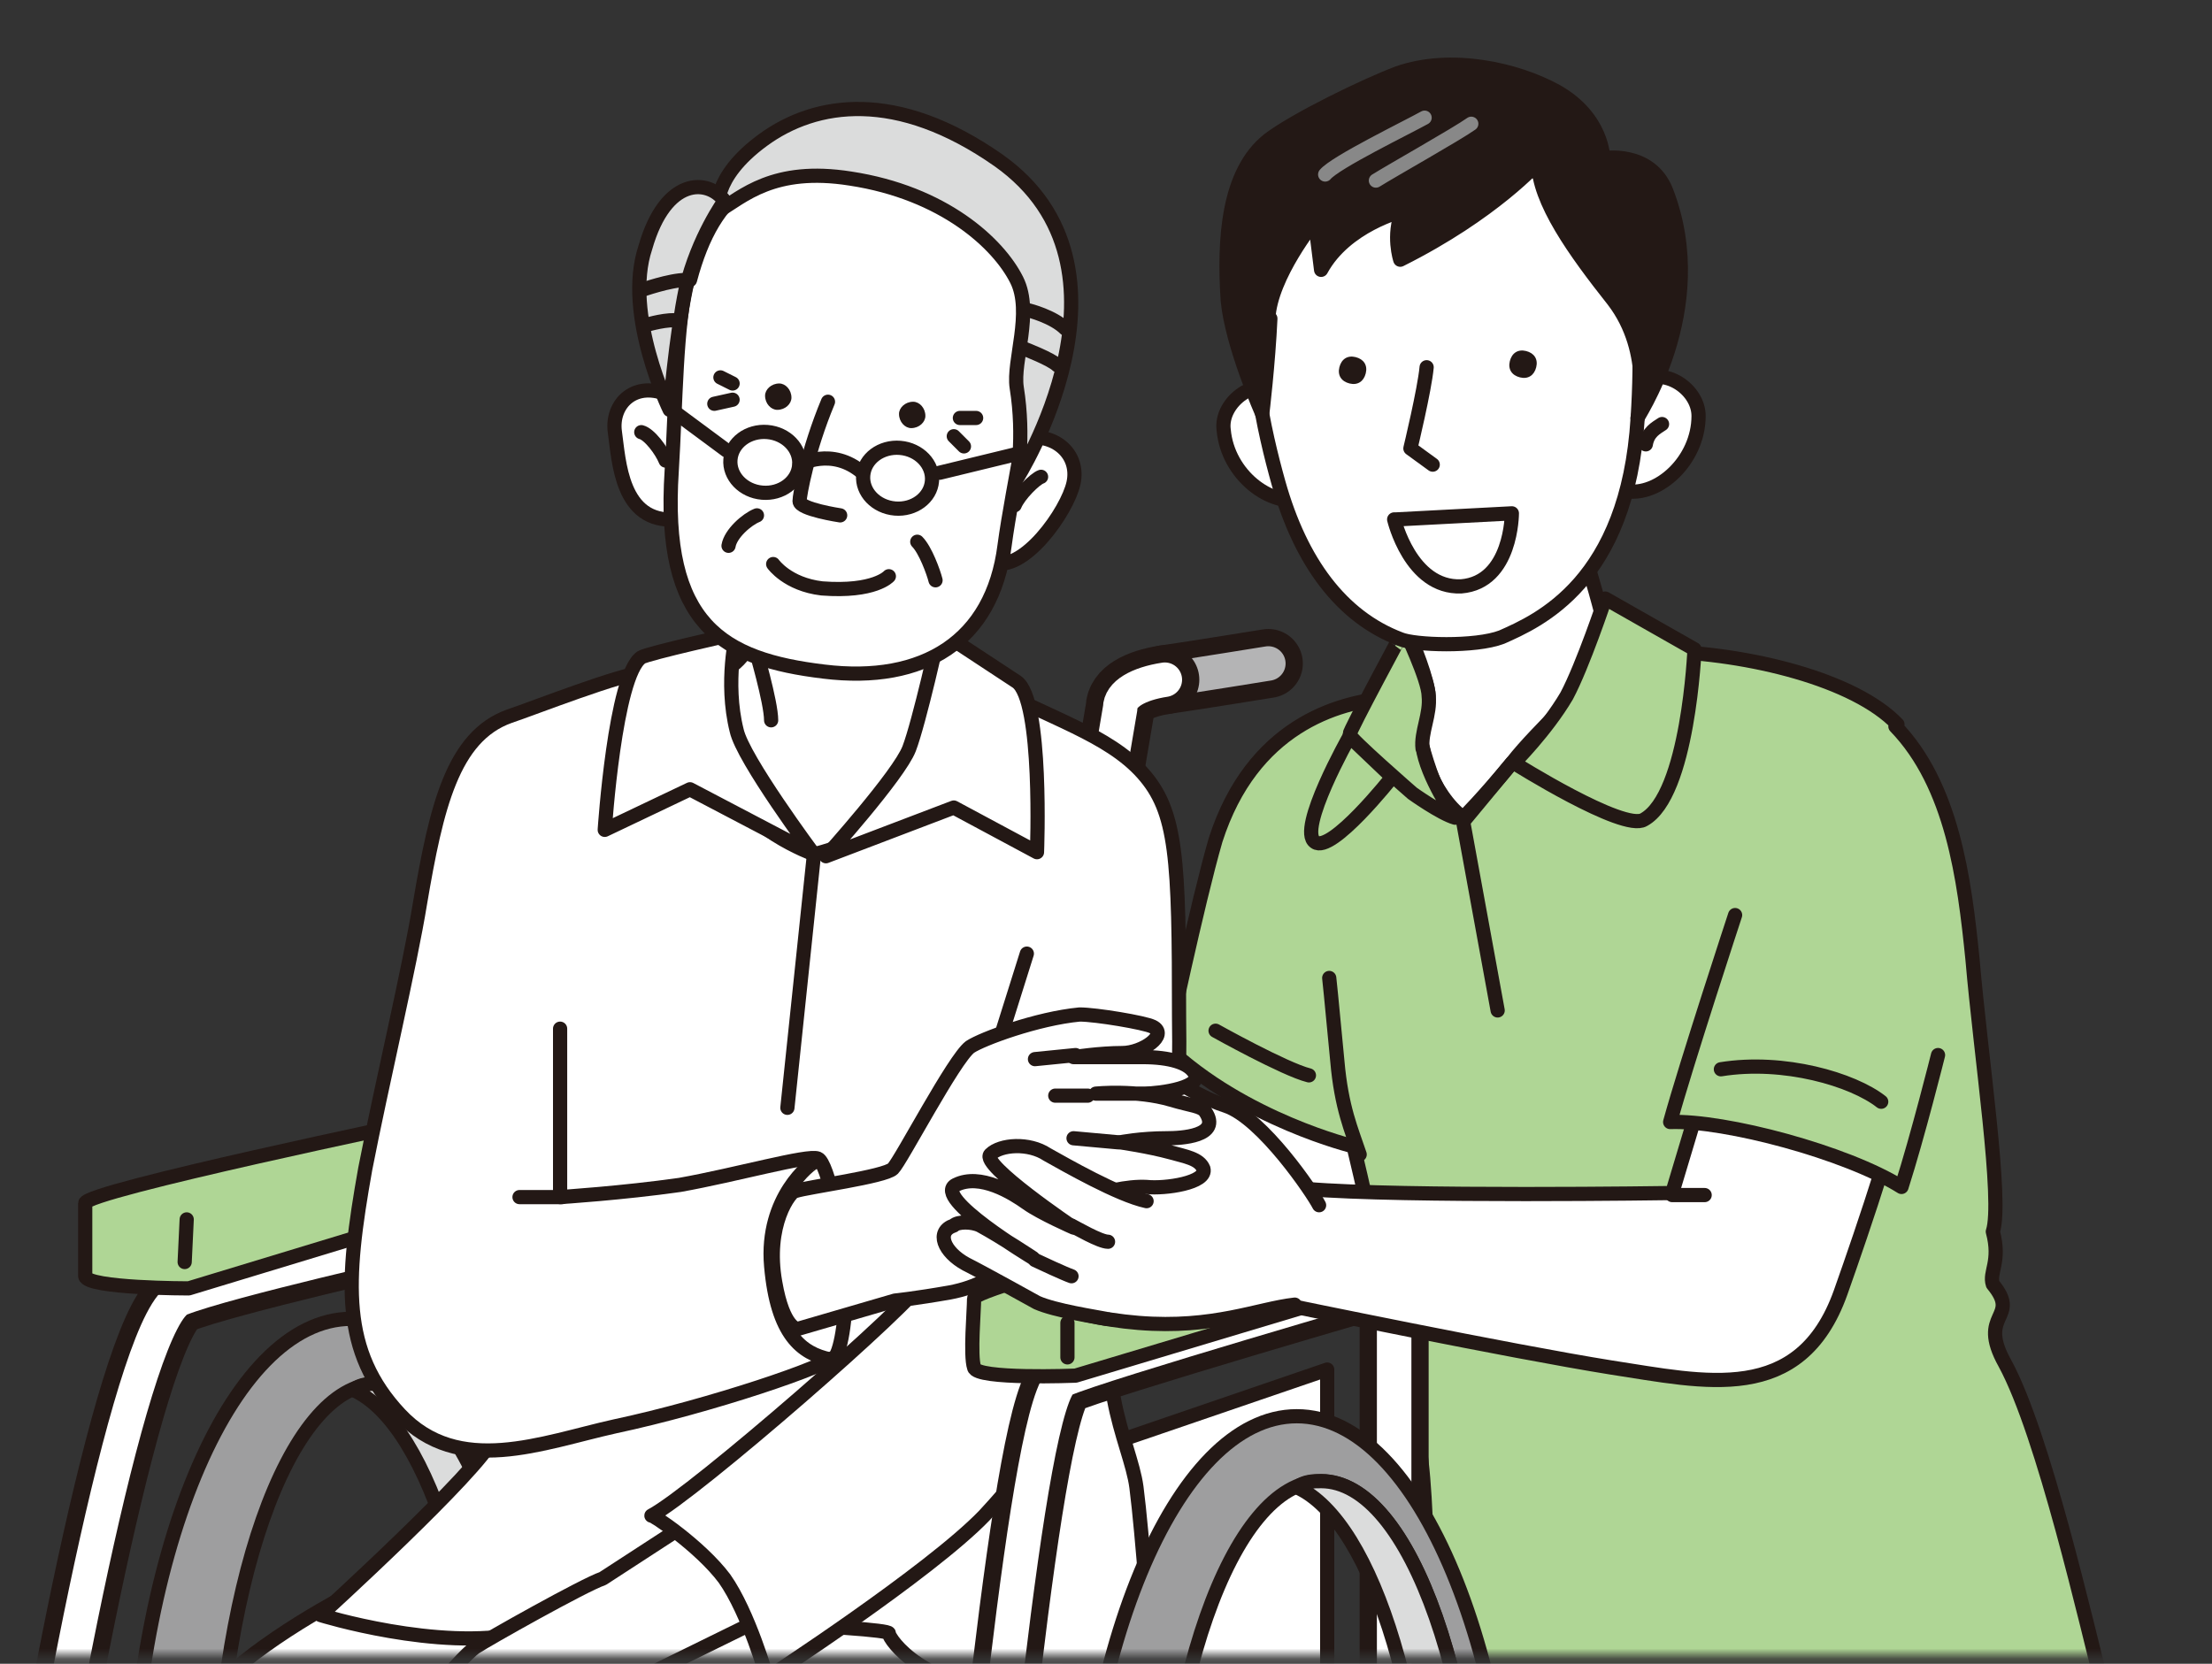 <svg xmlns="http://www.w3.org/2000/svg" width="218" height="164" fill="none"><rect width="100%" height="100%" fill="#333333" stroke="none"/><mask id="a" width="218" height="164" x="0" y="0" maskUnits="userSpaceOnUse" style="mask-type:luminance"><path fill="#fff" d="M217.4 0H0v163.2h217.4z"/></mask><g mask="url(#a)"><path stroke="#231815" stroke-linecap="round" stroke-linejoin="round" stroke-width="6.8" d="M114.799 67c2.8-.4 10.2-1.6 10.2-1.6"/><path stroke="#B4B4B5" stroke-linecap="round" stroke-linejoin="round" stroke-width="3.4" d="M114.799 67c2.8-.4 10.2-1.6 10.2-1.6"/><path stroke="#231815" stroke-linecap="round" stroke-linejoin="round" stroke-width="6.8" d="m102.398 117 8-47.2c0-1.4 1.8-2.4 4.4-2.8"/><path stroke="#fff" stroke-linecap="round" stroke-linejoin="round" stroke-width="3.4" d="m102.398 117 8-47.2c0-1.4 1.8-2.4 4.4-2.8"/><path fill="#9E9E9F" stroke="#231815" stroke-linecap="round" stroke-linejoin="round" stroke-width="1.4" d="M56.399 182.6c0 29-9.8 52.6-21.8 52.6s-21.8-23.6-21.8-52.6 9.8-52.6 21.8-52.6 21.8 23.6 21.8 52.6m-19.2-46.2c-8.8 0-16 20.4-16 45.8s7.2 45.8 16 45.8 16-20.4 16-45.8-7.2-45.8-16-45.8"/><path fill="#DBDCDC" stroke="#231815" stroke-linecap="round" stroke-linejoin="round" stroke-width="1.4" d="M37.199 136.4c-.8 0-1.6 0-2.4.6 7.6 3.4 13.4 22.4 13.4 45.2s-5.8 41.8-13.4 45.2q1.2.6 2.4.6c8.8 0 16-20.4 16-45.8s-7.2-45.8-16-45.8"/><path fill="#fff" d="M89.6 48.6S87.8 60 90.6 64c2 3 9.799 6.4 9.799 6.4s-5.8 13.8-18.8 13.8-18.4-16.4-18.4-16.4 8 .4 10.4-3.8c3.2-5.8.8-16 .8-16"/><path stroke="#231815" stroke-linecap="round" stroke-linejoin="round" stroke-width="1.4" d="M89.6 48.6S87.8 60 90.6 64c2 3 9.799 6.4 9.799 6.4s-5.8 13.8-18.8 13.8-18.4-16.4-18.4-16.4 8 .4 10.4-3.8c3.2-5.8.8-16 .8-16"/><path fill="#fff" stroke="#231815" stroke-linecap="round" stroke-linejoin="round" stroke-width="1.4" d="M125.199 102.4s-4.6 13.2-4.6 12.2-15.8-15.6-15.8-15.6l-7.6 6s11 22.8 26.8 26c6 1.2 8.4-3.6 10.8-7.4 4-6.2 5.6-13.4 6-16 0 0-5.4-4.8-9.4-4.8s-6.2-.2-6.2-.2zm20-18.6s8.8-11.2 13.2-19.6c-.2 0 0-1 0-1.4-1.2-5.4-4.2-14.4-4.2-14.4l-18.4 7.4s4.8 9.6 5 12.8c0 .8-.6 1.2-.8 1.8h-.6c1 4.8 3 10.8 6 13.2z"/><path fill="#AFD695" stroke="#231815" stroke-linecap="round" stroke-linejoin="round" stroke-width="1.4" d="M187 71.4c-4.2-4.4-14.6-7-23.4-7.2-1 0-2.2.6-3.8 1-.8-.4-1-.6-1.6-1-2 4-6.4 7.4-9.2 11-2.8 3.4-4.8 5.4-4.8 5.4-3-2.2-4.8-7.4-5.8-12.2-.6 0-1 .4-1.6.4-5 .4-13.4 2.8-17 14-1.8 6.2-4.8 20.399-4.8 20.399 7.6 7.2 18.4 9.8 18.4 9.8 1.6 6.6 5.2 23.4 6.2 28 1.6 7 .6 23 2.2 27l65.6-1c-1.8-7-6-25.6-9.8-32.6-2.8-5 1.6-4.4-1.2-7.8-.4-1.2.8-2.2 0-5.2 1-3-1.2-17.4-2-26.8-.8-8-2-17.2-7.6-23z"/><path fill="#AFD695" stroke="#231815" stroke-linecap="round" stroke-linejoin="round" stroke-width="1.4" d="M140.2 73.8c-.2-1.6.8-3.4.6-5.2 0-1.6-2.4-6.6-2.4-6.6S133 72 133 72.4s6.2 5.8 6.2 5.8 2.8 2 4.2 2.4c0 0-2.8-4-3.2-7zm-7.201-1.2s-5.2 9.2-3.4 10.4c1.6 1.2 7.6-6.4 7.6-6.4zm25.2-13.6s-2.2 6.6-3.8 9.6c-2 3.4-5.2 6.6-5.2 6.6s10.8 6.8 12.8 5.6c4.4-2.4 5-16.8 5-16.8z"/><path stroke="#231815" stroke-linecap="round" stroke-linejoin="round" stroke-width="1.4" d="m148.999 75.2-4.8 5.8 3.4 18.6"/><path fill="#AFD695" d="M134 113.799c-.8-2.4-1.8-4.6-2.2-9.2-.6-6.4-.8-8.2-.8-8.2"/><path stroke="#231815" stroke-linecap="round" stroke-linejoin="round" stroke-width="1.4" d="M134 113.799c-.8-2.4-1.8-4.6-2.2-9.2-.6-6.4-.8-8.2-.8-8.2"/><path stroke="#231815" stroke-width="6.8" d="M137.398 126v47.4"/><path stroke="#fff" stroke-width="3.4" d="M137.398 126v47.4"/><path stroke="#231815" stroke-width="6.8" d="M41 122s-18.6 4.2-23.2 6c-4.6 1.6-12.2 40.6-15.6 64.8"/><path stroke="#fff" stroke-width="3.4" d="M41 122s-18.6 4.2-23.2 6c-4.6 1.6-12.2 40.6-15.6 64.8"/><path fill="#AFD695" stroke="#231815" stroke-linecap="round" stroke-linejoin="round" stroke-width="1.4" d="M41.998 110.399s-33.6 7-33.6 8.2v7.2c.2 1.2 10.2 1.2 10.2 1.2l27-8.2-4-8.4z"/><path fill="#fff" d="M48.2 146s-4.8 7.4-5.6 7.4-22.8 9.4-25.6 19.2-5.4 52.4-5.4 52.4l79.2 2.2 3.2-38.6s7.4-2.8 10.4-8.2c3.2-5.4.6-27.6.6-27.6L71.2 149 46 146.2"/><path stroke="#231815" stroke-linecap="round" stroke-linejoin="round" stroke-width="1.4" d="M48.2 146s-4.8 7.4-5.6 7.4-22.8 9.4-25.6 19.2-5.4 52.4-5.4 52.4l79.2 2.2 3.2-38.6s7.4-2.8 10.4-8.2c3.2-5.4.6-27.6.6-27.6L71.2 149 46 146.2"/><path fill="#fff" stroke="#231815" stroke-linecap="round" stroke-linejoin="round" stroke-width="1.4" d="m101 193.6 7.6-51 22.2-7.6v46z"/><path fill="#fff" stroke="#231815" stroke-linecap="round" stroke-linejoin="round" stroke-width="1.4" d="M111 124.4c4.2-11.2 5.4-10 5.2-24.2 0-15.6-.2-20.2-3.6-24s-9.2-5.4-15.4-8.8c0 0 3.4 3-4.8 10.8-3.2 3-10.2 5.6-12.2 6 0 0-7.2-2.6-8.6-7.4C68.2 65 66.8 66 66.8 66c-2 0-5.6 3-9 3.4-6.8 1-6.4 7-10.6 11.8-5.8 6.6-6.4 18.6-6.6 20.4 0 1.8 9.4 37 8 40.2s-17 17.4-17 17.4 11.6 3.6 19.8 1.8c9.6-2 36.4-.6 36.2 0 0 .6 3.6 5.6 12 5.4 8.2 0 13.8-3.8 13.8-3.8s-.8-11.4-1.4-16-5-11.2-1-22.4z"/><path stroke="#231815" stroke-linecap="round" stroke-linejoin="round" stroke-width="1.4" d="m18.2 124.399.2-4.2"/><path fill="#fff" stroke="#231815" stroke-linecap="round" stroke-linejoin="round" stroke-width="1.4" d="M59.399 155.6c-1.8.6-11.4 6-12.6 6.8-1.4 1-7.8 8.4-8.8 10.8s5 4.6 10.6 3.6c5.4-1.2 11.8-7.8 12.6-9.2s2.8-2.6 2.8-2.6l11.4-5.6-4-11.6z"/><path fill="#fff" d="M101.199 94s-9.4 30-10.2 32.2c-.8 2-22.6 21-26.8 23.2 0-.2 4.8 3 7.2 6.2 2.4 3.4 4.2 9.8 4.2 9.8s16-10.4 21.4-16c5.2-5.6 10.8-13.4 12.4-16.6"/><path stroke="#231815" stroke-linecap="round" stroke-linejoin="round" stroke-width="1.4" d="M101.199 94s-9.4 30-10.2 32.2c-.8 2-22.6 21-26.8 23.2 0-.2 4.8 3 7.2 6.2 2.4 3.4 4.2 9.8 4.2 9.8s16-10.4 21.4-16c5.2-5.6 10.8-13.4 12.4-16.6"/><path stroke="#231815" stroke-width="6.8" d="M94.398 209.8c2.6-24.2 6.8-72.2 10.4-73.8s32.6-10 32.6-10"/><path stroke="#fff" stroke-width="3.4" d="M94.398 209.8c2.6-24.2 6.8-72.2 10.4-73.8s32.6-10 32.6-10"/><path fill="#AFD695" stroke="#231815" stroke-linecap="round" stroke-linejoin="round" stroke-width="1.4" d="M126.8 119.199s-30.8 7.6-30.8 8.8-.4 5.6 0 6.8c.2 1.2 10 .8 10 .8l24-7.2z"/><path stroke="#231815" stroke-linecap="round" stroke-linejoin="round" stroke-width="1.4" d="M105.199 133.799v-3.4"/><path fill="#9E9E9F" stroke="#231815" stroke-linecap="round" stroke-linejoin="round" stroke-width="1.4" d="M149.6 192.2c0 29-9.8 52.6-21.8 52.6S106 221.2 106 192.2s9.8-52.6 21.8-52.6 21.8 23.6 21.8 52.6M130.2 146c-8.8 0-16 20.4-16 45.8s7.2 45.8 16 45.8 16-20.4 16-45.8-7.2-45.8-16-45.8"/><path fill="#DBDCDC" stroke="#231815" stroke-linecap="round" stroke-linejoin="round" stroke-width="1.4" d="M130.201 146c-.8 0-1.6 0-2.4.6 7.6 3.4 13.4 22.4 13.4 45.2s-5.8 41.8-13.4 45.2q1.2.6 2.4.6c8.8 0 16-20.4 16-45.8s-7.2-45.8-16-45.8"/><path fill="#fff" d="M55.2 101.399v16.6s6.2-.4 11.8-1.2c5.6-1 12.6-3 13.6-2.6s2.4 7.4 2.6 10.8c.4 3.6-.2 7.6-.8 8.6s-12.4 5-21.8 7c-7.2 1.6-15.4 5-21.2-1.2s-5.4-13-3.4-24.2c1.6-8.2 4.4-20 5.4-26.2 1.6-9.4 3.2-16.4 8.8-18.4 2.4-.8 11-4.2 13.6-4.4"/><path stroke="#231815" stroke-linecap="round" stroke-linejoin="round" stroke-width="1.4" d="M55.2 101.399v16.6s6.2-.4 11.8-1.2c5.6-1 12.6-3 13.6-2.6s2.4 7.4 2.6 10.8c.4 3.6-.2 7.6-.8 8.6s-12.4 5-21.8 7c-7.2 1.6-15.4 5-21.2-1.2s-5.4-13-3.4-24.2c1.6-8.2 4.4-20 5.4-26.2 1.6-9.4 3.2-16.4 8.8-18.4 2.4-.8 11-4.2 13.6-4.4"/><path stroke="#231815" stroke-linecap="round" stroke-linejoin="round" stroke-width="1.4" d="M80.2 114.6c-.2 0-4.8 3.4-4.2 10.2s3 8.6 5.8 9.2"/><path fill="#fff" stroke="#231815" stroke-linecap="round" stroke-linejoin="round" stroke-width="1.4" d="m169 103.599-4.2 14s-26.6.4-36-.4c-1 0-1.8 0-2.4-.2-4.6-.6.2 11.6.2 11.6s22.2 4.6 32.2 6.2c9.2 1.4 18.6 3.8 22.6-7.4 2.2-6.2 6.4-18.6 6.2-20.8s-16-5.4-18.8-3z"/><path fill="#fff" d="M130.001 118.8c-.6-1.2-5.6-8.6-9.2-9.8-3.8-1.2-7.6-4.6-8.4-3.8-2 2.2 2.8 10.6 2.8 10.6s-19.2 7-17.6 9.2 7.2 4.8 14.6 5.4 11.8-1.4 15.4-1.8"/><path stroke="#231815" stroke-linecap="round" stroke-linejoin="round" stroke-width="1.4" d="M130.001 118.8c-.6-1.2-5.6-8.6-9.2-9.8-3.8-1.2-7.6-4.6-8.4-3.8-2 2.2 2.8 10.6 2.8 10.6s-19.2 7-17.6 9.2 7.2 4.8 14.6 5.4 11.8-1.4 15.4-1.8"/><path fill="#fff" stroke="#231815" stroke-linecap="round" stroke-linejoin="round" stroke-width="1.4" d="M78.4 117.4c1.2-.4 8.8-1.4 9.6-2.2s6-10.8 7.6-12c1.2-.8 6.6-2.8 10.8-3.2 1.6 0 6.4.8 7.2 1.2 1.6.8-1 2.6-3 2.6-2.2 0-4.8.4-4.8.4h6.8c2.8 0 4.4.6 5 1.4 1.4 1.6-3.4 2.2-4.8 2.2H108s4-.4 7.4.6c2 .6 3 .6 3.4 1.2 1.6 2.4-2.4 2.6-3.8 2.6-2.6 0-4.6.4-4.6.4s2.8.4 5 1c1.4.4 2.8.6 3.2 1.6.4 1.4-3.8 2-5.6 1.8-3.8-.2-10 2.4-10.6 3.8-.8 1.8-3.4 5.6-8.8 6.6-3.4.6-5.4.8-5.4.8l-9.6 2.8s-1.4 0-2.2-4.6c-1-5.6 1.4-9 2.2-9.2z"/><path stroke="#231815" stroke-linecap="round" stroke-linejoin="round" stroke-width="1.4" d="M104 108h3.2m-1.399 4.2 4.4.4M102 104.4l4-.4"/><path fill="#fff" d="M112.999 118.4c-2.8-.6-8-3.6-9.8-4.6-1.8-1.2-4.6-1-5.6 0s8.2 7.2 8.2 7.2-3.2-1.4-4.6-2.4-4.6-3-7-1.8 7.6 7.2 7.6 7.2-3-2-5.2-3.2c-.8-.4-2.2-.4-2.6 0-1.8.6-1 2.6 1.2 3.8 1.6.8 7 3.8 7 3.8 1.8.8 5.8 1.4 6.8 1.6"/><path stroke="#231815" stroke-linecap="round" stroke-linejoin="round" stroke-width="1.4" d="M112.999 118.4c-2.8-.6-8-3.6-9.8-4.6-1.8-1.2-4.6-1-5.6 0s8.2 7.2 8.2 7.2-3.2-1.4-4.6-2.4-4.6-3-7-1.8 7.6 7.2 7.6 7.2-3-2-5.2-3.2c-.8-.4-2.2-.4-2.6 0-1.8.6-1 2.6 1.2 3.8 1.6.8 7 3.8 7 3.8 1.8.8 5.8 1.4 6.8 1.6"/><path fill="#fff" d="M102 124.2c.4.2 3 1.4 3.6 1.6z"/><path stroke="#231815" stroke-linecap="round" stroke-linejoin="round" stroke-width="1.4" d="M102 124.2c.4.2 3 1.4 3.6 1.6"/><path fill="#fff" d="M105.6 120.801c.4.2 2.8 1.6 3.6 1.6z"/><path stroke="#231815" stroke-linecap="round" stroke-linejoin="round" stroke-width="1.4" d="M105.6 120.801c.4.2 2.8 1.6 3.6 1.6"/><path fill="#fff" d="M55.4 118h-4.2z"/><path stroke="#231815" stroke-linecap="round" stroke-linejoin="round" stroke-width="1.4" d="M55.4 118h-4.2"/><path fill="#AFD695" d="M171 90.2s-4.8 14.599-6.4 20.399c5.4-.2 17.4 3 22.8 6.4 1.6-5 3.6-13 3.6-13"/><path stroke="#231815" stroke-linecap="round" stroke-linejoin="round" stroke-width="1.4" d="M171 90.2s-4.8 14.599-6.4 20.399c5.4-.2 17.4 3 22.8 6.4 1.6-5 3.6-13 3.6-13"/><path stroke="#231815" stroke-linecap="round" stroke-linejoin="round" stroke-width="1.4" d="M169.6 105.4c6.2-1 13 1 15.8 3.2m-65.601-7s6.8 3.8 9.2 4.4"/><path fill="#fff" d="M164.799 117.8h3.2z"/><path stroke="#231815" stroke-linecap="round" stroke-linejoin="round" stroke-width="1.4" d="M164.799 117.8h3.2"/><path fill="#fff" d="M128.4 49.2c-3.2.8-7.4-2.4-7.8-6.8-.4-2.8 3.4-5.6 5.8-3.6 1 .8 2 1.8 2.4 2.4"/><path stroke="#231815" stroke-linecap="round" stroke-linejoin="round" stroke-width="1.4" d="M128.4 49.2c-3.2.8-7.4-2.4-7.8-6.8-.4-2.8 3.4-5.6 5.8-3.6 1 .8 2 1.8 2.4 2.4"/><path fill="#fff" d="M160.2 48.4c3.2.6 7.2-3 7.2-7.4 0-2.8-3.8-5.2-6.2-3-.8.8-1.8 2-2.2 2.6"/><path stroke="#231815" stroke-linecap="round" stroke-linejoin="round" stroke-width="1.4" d="M160.2 48.4c3.2.6 7.2-3 7.2-7.4 0-2.8-3.8-5.2-6.2-3-.8.8-1.8 2-2.2 2.6"/><path fill="#fff" d="M163.799 41.8c-.6.4-1.4.8-1.6 2z"/><path stroke="#231815" stroke-linecap="round" stroke-linejoin="round" stroke-width="1.4" d="M163.799 41.8c-.6.4-1.4.8-1.6 2"/><path fill="#fff" stroke="#231815" stroke-linecap="round" stroke-linejoin="round" stroke-width="1.4" d="M160.599 24.8c1 4.4 1.2 10.2.8 16.4-1 16.2-9.8 20-13.4 21.6-2.6 1-8.6.8-10 .2-5.8-2.2-9.8-7.6-12-15.4-1.4-5-3.4-13.6-1.8-19.6 1.6-5.8 7.4-20.8 21.6-13.4 8.4 4.4 13 2.4 14.8 10.2"/><path fill="#fff" stroke="#231815" stroke-linecap="round" stroke-linejoin="round" stroke-width="1.4" d="M137.4 51.2s1.6 6.8 6.6 6.6c5-.4 5-7.2 5-7.2l-11.4.6z"/><path fill="#fff" d="m141.2 45.8-2.2-1.6s1.4-5.8 1.6-8"/><path stroke="#231815" stroke-linecap="round" stroke-linejoin="round" stroke-width="1.4" d="m141.2 45.8-2.2-1.6s1.4-5.8 1.6-8"/><path fill="#231815" d="M132 36.2c-.2.8.2 1.4 1 1.6s1.4-.2 1.6-1-.2-1.4-1-1.6-1.4.2-1.6 1m16.799-.6c-.2.8.2 1.4 1 1.6s1.4-.2 1.6-1-.2-1.4-1-1.6-1.4.2-1.6 1"/><path fill="#231815" stroke="#231815" stroke-linecap="round" stroke-linejoin="round" stroke-width="1.4" d="M125.199 31.4c-.2 4.4-.8 9.4-.8 9.4s-3-6.8-3.4-11.2c-.4-6 0-12.6 4-15.8 2.6-2 9.6-5.4 12.8-6.6 5.2-1.8 11.6-.4 15.6 1.8 4.6 2.6 4.6 6.6 4.6 6.6s4.6-.8 6.2 3.2c4.6 11.8-3.2 22.8-2.8 22.4 0 0 1.6-6.4-2.4-11.6-3.8-4.8-7.4-9.8-7.4-13.6 0 0-4.4 5-13.6 9.6 0 0-.8-2.4.2-4.8 0 0-5.6 1.4-8 5.8l-.6-4.8s-4.4 5.4-4.6 9.6z"/><path stroke="#888" stroke-linecap="round" stroke-linejoin="round" stroke-width="1.4" d="M140.4 11.6c-1.8 1-8.8 4.4-9.8 5.6m5 .6c1.6-1 8-4.6 9.4-5.6"/><path fill="#fff" stroke="#231815" stroke-linecap="round" stroke-linejoin="round" stroke-width="1.4" d="M72.6 62.4s-1.2 4.8 0 9.6c.6 2.8 7.6 12.2 7.6 12.2L68 77.8l-8.4 4s1-15.2 3.6-17c.6-.4 9.6-2.4 9.6-2.4zm19.998-.2s-2 9-3 11.6-8.2 10.6-8.2 10.6l12.6-4.8 8.2 4.4s.6-15-2-16.8c-.6-.4-7.6-5-7.6-5"/><path stroke="#231815" stroke-linecap="round" stroke-linejoin="round" stroke-width="1.4" d="m80.2 84.4-2.6 24.799"/><path fill="#E5E5E6" d="M74.398 63.8s1.6 5.4 1.6 7.2z"/><path stroke="#231815" stroke-linecap="round" stroke-linejoin="round" stroke-width="1.4" d="M74.398 63.8s1.6 5.4 1.6 7.2"/><path fill="#fff" d="M100.801 43.2c3.2-.6 5.6 1.6 5 4.4s-5 9-8 7.8"/><path stroke="#231815" stroke-linecap="round" stroke-linejoin="round" stroke-width="1.4" d="M100.801 43.2c3.2-.6 5.6 1.6 5 4.4s-5 9-8 7.8"/><path fill="#fff" d="M100 49.8c.4-1 2-2.6 2.6-2.8z"/><path stroke="#231815" stroke-linecap="round" stroke-linejoin="round" stroke-width="1.4" d="M100 49.8c.4-1 2-2.6 2.6-2.8"/><path fill="#fff" d="M66 39c-3.4-1.6-5.8.8-5.4 3.6s.6 9 6 8.6"/><path stroke="#231815" stroke-linecap="round" stroke-linejoin="round" stroke-width="1.4" d="M66 39c-3.4-1.6-5.8.8-5.4 3.6s.6 9 6 8.6"/><path fill="#fff" d="M65.6 45.4c-.4-1-1.6-2.6-2.4-2.8z"/><path stroke="#231815" stroke-linecap="round" stroke-linejoin="round" stroke-width="1.4" d="M65.6 45.4c-.4-1-1.6-2.6-2.4-2.8"/><path fill="#fff" stroke="#231815" stroke-linecap="round" stroke-linejoin="round" stroke-width="1.4" d="M67.8 27.4c-1.2 4.4-1.2 12.6-1.6 19-1 15.2 5 18.6 15 19.8 9.8 1.2 16.6-3 17.8-12.4.8-6 3-15.2 3.2-21.2 0-7.8-3.4-15.2-18-16.2-9.2-.6-13.8 2.2-16.2 11.2z"/><path fill="#fff" d="M81.6 39.6c-2 4.8-2.8 9.2-2.8 9.8 0 .8 4 1.4 4 1.4"/><path stroke="#231815" stroke-linecap="round" stroke-linejoin="round" stroke-width="1.4" d="M81.6 39.6c-2 4.8-2.8 9.2-2.8 9.8 0 .8 4 1.4 4 1.4"/><path fill="#231815" d="M78 39.2c0 .6-.6 1.2-1.4 1.2-.6 0-1.2-.6-1.2-1.4 0-.6.6-1.2 1.4-1.2.6 0 1.2.6 1.2 1.4M91.2 41c0 .6-.6 1.2-1.4 1.2-.6 0-1.2-.6-1.2-1.4 0-.6.6-1.2 1.4-1.2.6 0 1.2.6 1.2 1.4"/><path stroke="#fff" stroke-linecap="round" stroke-linejoin="round" stroke-width="1.6" d="M68 22.6s-1.4 4-2.2 5.6"/><path fill="#DBDCDC" stroke="#231815" stroke-linecap="round" stroke-linejoin="round" stroke-width="1.4" d="M70.8 20.8c2.4-1.4 5.4-4.4 13-3.2 9.2 1.4 14.6 6.4 16.4 10 1.6 3.2-.4 8 0 10.6.8 5 0 9 0 9s13.2-20.8-1.8-31.4c-10-7-18-5.8-23.2-2s-4.4 7-4.4 7"/><path fill="#DBDCDC" stroke="#231815" stroke-linecap="round" stroke-linejoin="round" stroke-width="1.4" d="M71.4 19.8s-2.6 3.6-3.8 8.6c-1 4.8-1.6 12-1.6 12s-4.6-9.4-2.4-16c2-7 6.2-6.8 7.8-4.6"/><path fill="#fff" d="M87.6 56.8S86.2 58.4 81 58c-3.4-.4-4.8-2.4-4.8-2.4"/><path stroke="#231815" stroke-linecap="round" stroke-linejoin="round" stroke-width="1.4" d="M87.6 56.8S86.2 58.4 81 58c-3.4-.4-4.8-2.4-4.8-2.4m-4.4-1.8c.2-1.2 1.8-2.6 2.8-3m15.8 2.6c.8.8 1.6 3 1.8 3.8"/><path fill="#fff" stroke="#231815" stroke-linecap="round" stroke-linejoin="round" stroke-width="1.4" d="M78.764 45.859c.138-1.651-1.266-3.117-3.138-3.274-1.87-.157-3.5 1.054-3.639 2.705-.138 1.65 1.266 3.117 3.137 3.274 1.872.157 3.5-1.054 3.64-2.705m13.084 1.562c.138-1.65-1.266-3.117-3.138-3.274-1.87-.157-3.5 1.054-3.639 2.705s1.266 3.117 3.137 3.274c1.872.157 3.5-1.054 3.64-2.705"/><path stroke="#231815" stroke-linecap="round" stroke-linejoin="round" stroke-width="1.4" d="m71.6 44.4-5.4-4m26.4 6.2 7.4-1.8m-21.2 1s3.2-1.8 6.2.8m9.6-5.4h1.6M94 43l1 1m-24-6.8 1.2.6m-1.802 2 1.8-.4"/><path fill="#E7E7E8" d="M101.398 30.6s2.4.6 3.6 1.8z"/><path stroke="#231815" stroke-linecap="round" stroke-linejoin="round" stroke-width="1.4" d="M101.398 30.6s2.4.6 3.6 1.8"/><path fill="#E7E7E8" d="M101 34.4s2.6 1 3.2 1.6z"/><path stroke="#231815" stroke-linecap="round" stroke-linejoin="round" stroke-width="1.4" d="M101 34.4s2.6 1 3.2 1.6"/><path fill="#E7E7E8" d="M63.2 28.6s2.8-1 4.4-1z"/><path stroke="#231815" stroke-linecap="round" stroke-linejoin="round" stroke-width="1.4" d="M63.2 28.6s2.8-1 4.4-1"/><path fill="#E7E7E8" d="M63.799 32s2-.6 3.2-.4z"/><path stroke="#231815" stroke-linecap="round" stroke-linejoin="round" stroke-width="1.4" d="M63.799 32s2-.6 3.2-.4"/></g></svg>